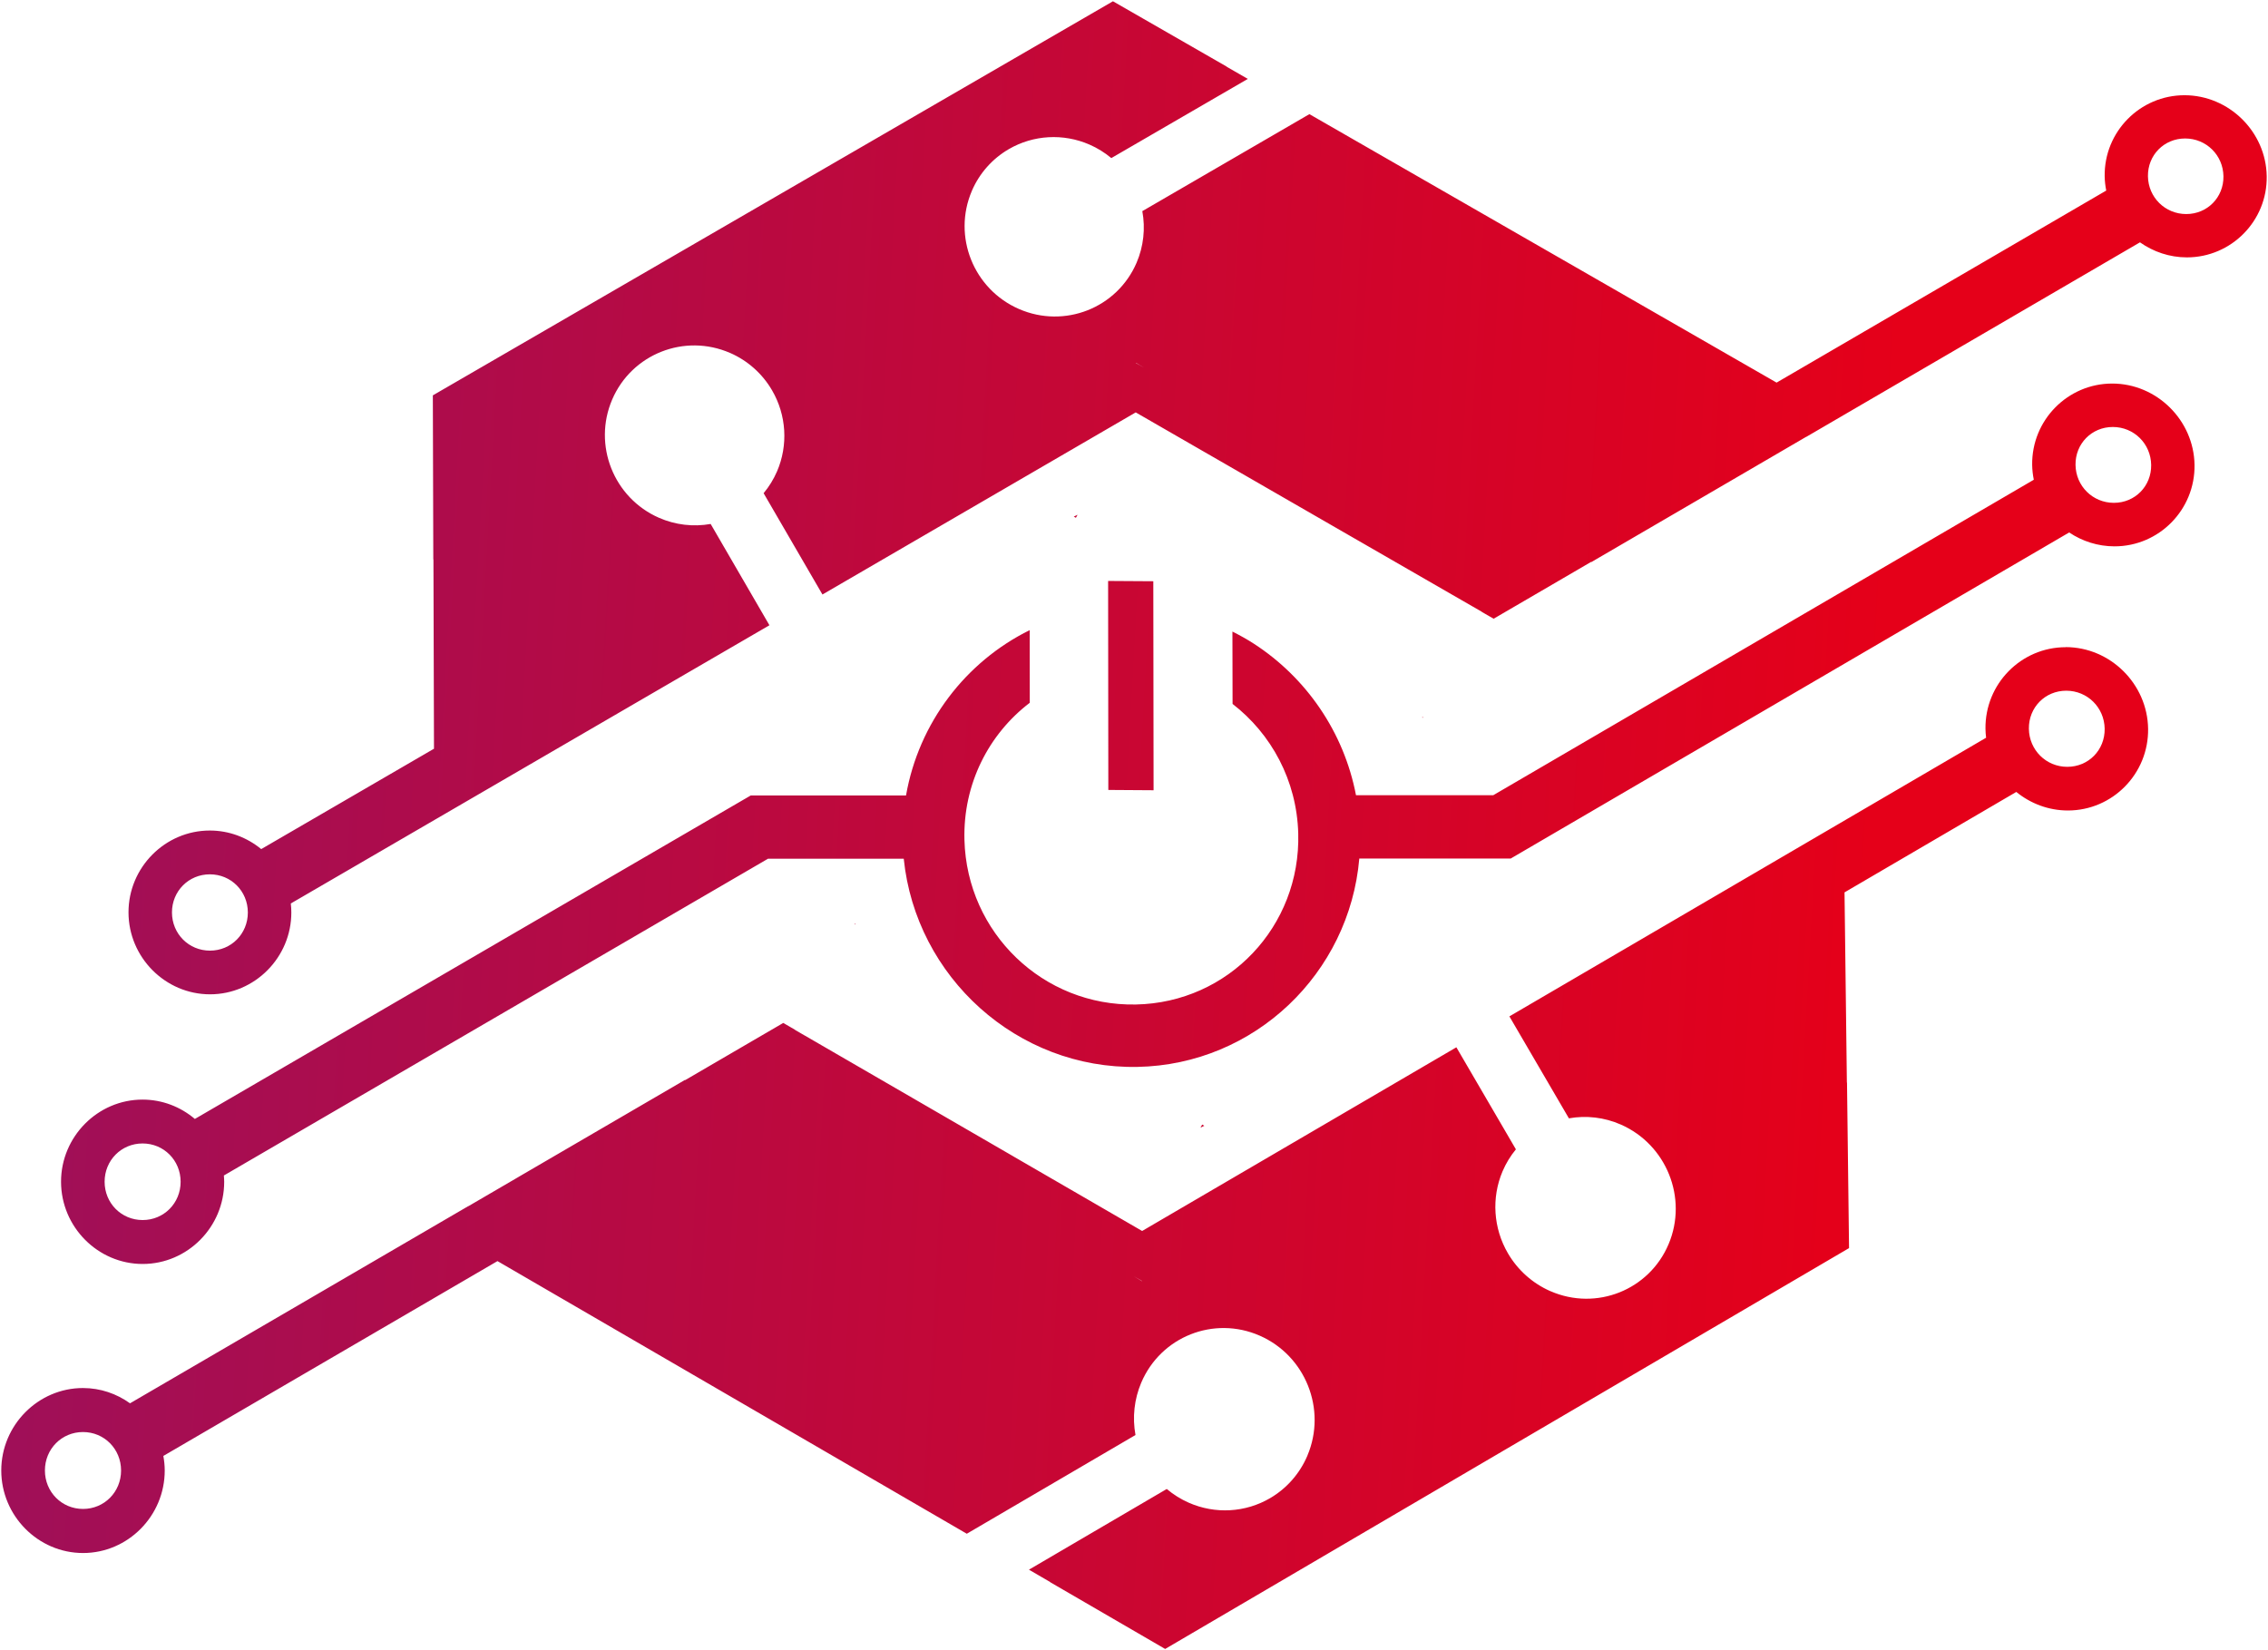 <svg width="426" height="310" viewBox="0 0 426 310" fill="none" xmlns="http://www.w3.org/2000/svg">
<g clip-path="url(#clip0_29_10)">
<g filter="url(#filter0_f_29_10)">
<path d="M209.048 0.239L230.435 12.525L230.413 12.542L234.377 14.822L208.74 29.696C207.502 28.662 206.125 27.81 204.648 27.165C199.727 25.016 194.094 25.333 189.478 28.019C186.395 29.814 183.97 32.549 182.555 35.829L182.537 35.88C178.89 44.408 182.856 54.332 191.401 58.05C199.946 61.769 209.833 57.87 213.49 49.344C214.793 46.299 215.166 42.931 214.563 39.662L245.946 21.442L333.698 71.874L395.615 35.798C395.445 34.923 395.335 34.028 395.322 33.111C395.203 24.75 401.963 17.889 410.315 17.889C418.667 17.889 425.632 24.75 425.759 33.111C425.887 41.477 419.125 48.349 410.764 48.349C407.505 48.349 404.465 47.295 401.953 45.524L339.251 82.079L339.248 82.062L329.845 87.547H329.848L298.897 105.59L298.874 105.546L284.64 113.847H284.637L280.553 116.226H280.543L278.328 114.951L278.345 114.931L276.555 113.9H276.552L264.534 106.975L253.994 100.903L237.44 91.365H237.446L226.839 85.255H226.836L213.33 77.472H213.327H213.32L154.481 111.68L143.43 92.651C144.46 91.416 145.307 90.038 145.947 88.56C148.073 83.63 147.726 77.969 145.012 73.316C143.202 70.208 140.453 67.755 137.166 66.313L137.112 66.293C128.569 62.583 118.673 66.494 114.995 75.035C111.316 83.582 115.251 93.537 123.793 97.275C126.844 98.608 130.215 99.009 133.483 98.428L144.524 117.456L118.29 132.701H118.293L54.623 169.72C54.684 170.27 54.72 170.826 54.721 171.392C54.738 179.841 47.853 186.785 39.45 186.785C31.048 186.785 24.143 179.841 24.136 171.392C24.13 162.947 31.014 156.018 39.407 156.018C43.057 156.018 46.422 157.331 49.065 159.505L81.516 140.649L81.413 105.079H81.387L81.301 74.27L209.048 0.239ZM410.435 26.014C406.472 26.014 403.393 29.143 403.45 33.11C403.508 37.078 406.679 40.21 410.644 40.21C414.609 40.21 417.69 37.078 417.631 33.11C417.572 29.143 414.398 26.014 410.435 26.014ZM213.378 68.159L213.337 68.181L214.896 69.073L213.378 68.159ZM396.736 72.051C405.104 72.051 412.076 78.941 412.2 87.335C412.324 95.734 405.548 102.633 397.171 102.633C394.041 102.633 391.108 101.67 388.654 100.025L283.759 161.278H255.318C253.464 182.825 235.69 199.993 213.66 200.422C191.079 200.862 172.022 183.555 169.751 161.317H144.25L42.048 220.822C42.078 221.211 42.109 221.599 42.11 221.995C42.123 230.476 35.219 237.441 26.801 237.441C18.383 237.441 11.47 230.476 11.466 221.995C11.463 213.52 18.363 206.563 26.772 206.563C30.501 206.563 33.931 207.935 36.601 210.197L141.022 149.426H170.179C172.568 135.791 181.371 124.313 193.414 118.37L193.423 132.019C185.73 137.883 180.872 147.247 181.152 157.788C181.616 175.264 195.957 189.038 213.347 188.699C230.736 188.36 244.323 174.039 243.849 156.563C243.579 146.602 238.79 137.859 231.515 132.234L231.487 118.64C232.882 119.345 234.25 120.101 235.555 120.949C245.319 127.293 252.425 137.486 254.698 149.388H280.472L382.01 90.121C381.829 89.216 381.717 88.287 381.704 87.335C381.589 78.941 388.368 72.051 396.737 72.051H396.736ZM396.852 80.211C392.881 80.211 389.792 83.353 389.847 87.335C389.903 91.319 393.082 94.459 397.054 94.459C401.027 94.459 404.113 91.319 404.056 87.335C403.998 83.353 400.823 80.211 396.852 80.211ZM202.402 96.705L202.084 97.266L201.691 97.038L202.402 96.705ZM208.138 109.134L216.627 109.188L216.678 148.45L208.177 148.393L208.138 109.134ZM387.993 121.562C396.376 121.562 403.358 128.477 403.48 136.9C403.601 145.329 396.811 152.253 388.419 152.253C384.77 152.253 381.389 150.941 378.721 148.768L346.458 167.635L346.9 203.365H346.925L347.307 234.46L218.852 309.762L197.242 297.211L197.264 297.195L193.267 294.869L219.153 279.709C220.402 280.762 221.793 281.63 223.283 282.286C228.252 284.475 233.937 284.152 238.591 281.416C241.699 279.59 244.141 276.805 245.562 273.468L245.578 273.418C249.234 264.749 245.215 254.674 236.602 250.903C227.994 247.134 218.042 251.085 214.361 259.736C213.047 262.828 212.671 266.249 213.279 269.572L181.594 288.118L93.441 236.902L30.681 273.501C30.841 274.391 30.94 275.301 30.941 276.234C30.951 284.748 24.034 291.74 15.6 291.74C7.166 291.74 0.238 284.748 0.238 276.234C0.238 267.727 7.158 260.746 15.583 260.746C18.867 260.746 21.915 261.817 24.422 263.615L87.946 226.583L87.953 226.6L97.451 221.06H97.445L128.654 202.868L128.68 202.911L143.006 194.558H143.009L147.116 192.166H147.126L149.341 193.448L149.322 193.467L151.112 194.504H151.118L163.146 201.473L173.704 207.589L190.305 217.206H190.296L200.945 223.374H200.948L214.521 231.239H214.528H214.534L273.551 196.737L284.733 215.909C283.704 217.155 282.86 218.545 282.225 220.037C280.112 225.015 280.488 230.736 283.239 235.442C285.077 238.587 287.855 241.07 291.17 242.531L291.225 242.55C299.844 246.309 309.779 242.347 313.419 233.703C317.056 225.063 313.03 215.015 304.426 211.245C301.355 209.901 297.967 209.497 294.689 210.083L283.51 190.929L309.708 175.62H309.705L373.051 138.585C372.983 138.036 372.941 137.481 372.934 136.917C372.821 128.494 379.611 121.579 387.994 121.579L387.993 121.562ZM388.103 129.751C384.125 129.751 381.033 132.904 381.087 136.9C381.142 140.898 384.322 144.05 388.302 144.05C392.282 144.05 395.377 140.898 395.321 136.9C395.264 132.904 392.081 129.751 388.103 129.751V129.751ZM267.23 134.61L267.254 134.852L267.133 134.782L267.23 134.61ZM39.419 164.245C35.436 164.245 32.297 167.402 32.301 171.408C32.306 175.416 35.454 178.579 39.439 178.579C43.423 178.579 46.559 175.416 46.553 171.408C46.546 167.402 43.401 164.245 39.419 164.245ZM160.519 173.462L160.639 173.533L160.542 173.705L160.519 173.462ZM225.81 211.254L226.205 211.484L225.492 211.819L225.81 211.254ZM26.78 214.803C22.79 214.803 19.647 217.974 19.65 221.995C19.653 226.018 22.801 229.189 26.793 229.189C30.785 229.189 33.931 226.018 33.926 221.995C33.922 217.974 30.77 214.803 26.78 214.803V214.803ZM212.944 239.736L214.472 240.661L214.513 240.638L212.944 239.736ZM15.587 269.013C11.589 269.013 8.436 272.197 8.437 276.234C8.438 280.272 11.595 283.458 15.595 283.458C19.594 283.458 22.744 280.272 22.741 276.234C22.738 272.197 19.584 269.013 15.587 269.013Z" fill="url(#paint0_linear_29_10)"/>
</g>
</g>
<defs>
<filter id="filter0_f_29_10" x="0.225" y="0.226" width="425.549" height="309.549" filterUnits="userSpaceOnUse" color-interpolation-filters="sRGB">
<feFlood flood-opacity="0" result="BackgroundImageFix"/>
<feBlend mode="normal" in="SourceGraphic" in2="BackgroundImageFix" result="shape"/>
<feGaussianBlur stdDeviation="0.007" result="effect1_foregroundBlur_29_10"/>
</filter>
<linearGradient id="paint0_linear_29_10" x1="-190.65" y1="14.013" x2="358.896" y2="44.789" gradientUnits="userSpaceOnUse">
<stop stop-color="#76187E"/>
<stop offset="1" stop-color="#E50019"/>
</linearGradient>
<clipPath id="clip0_29_10">
<rect width="426" height="310" fill="white"/>
</clipPath>
</defs>
</svg>
